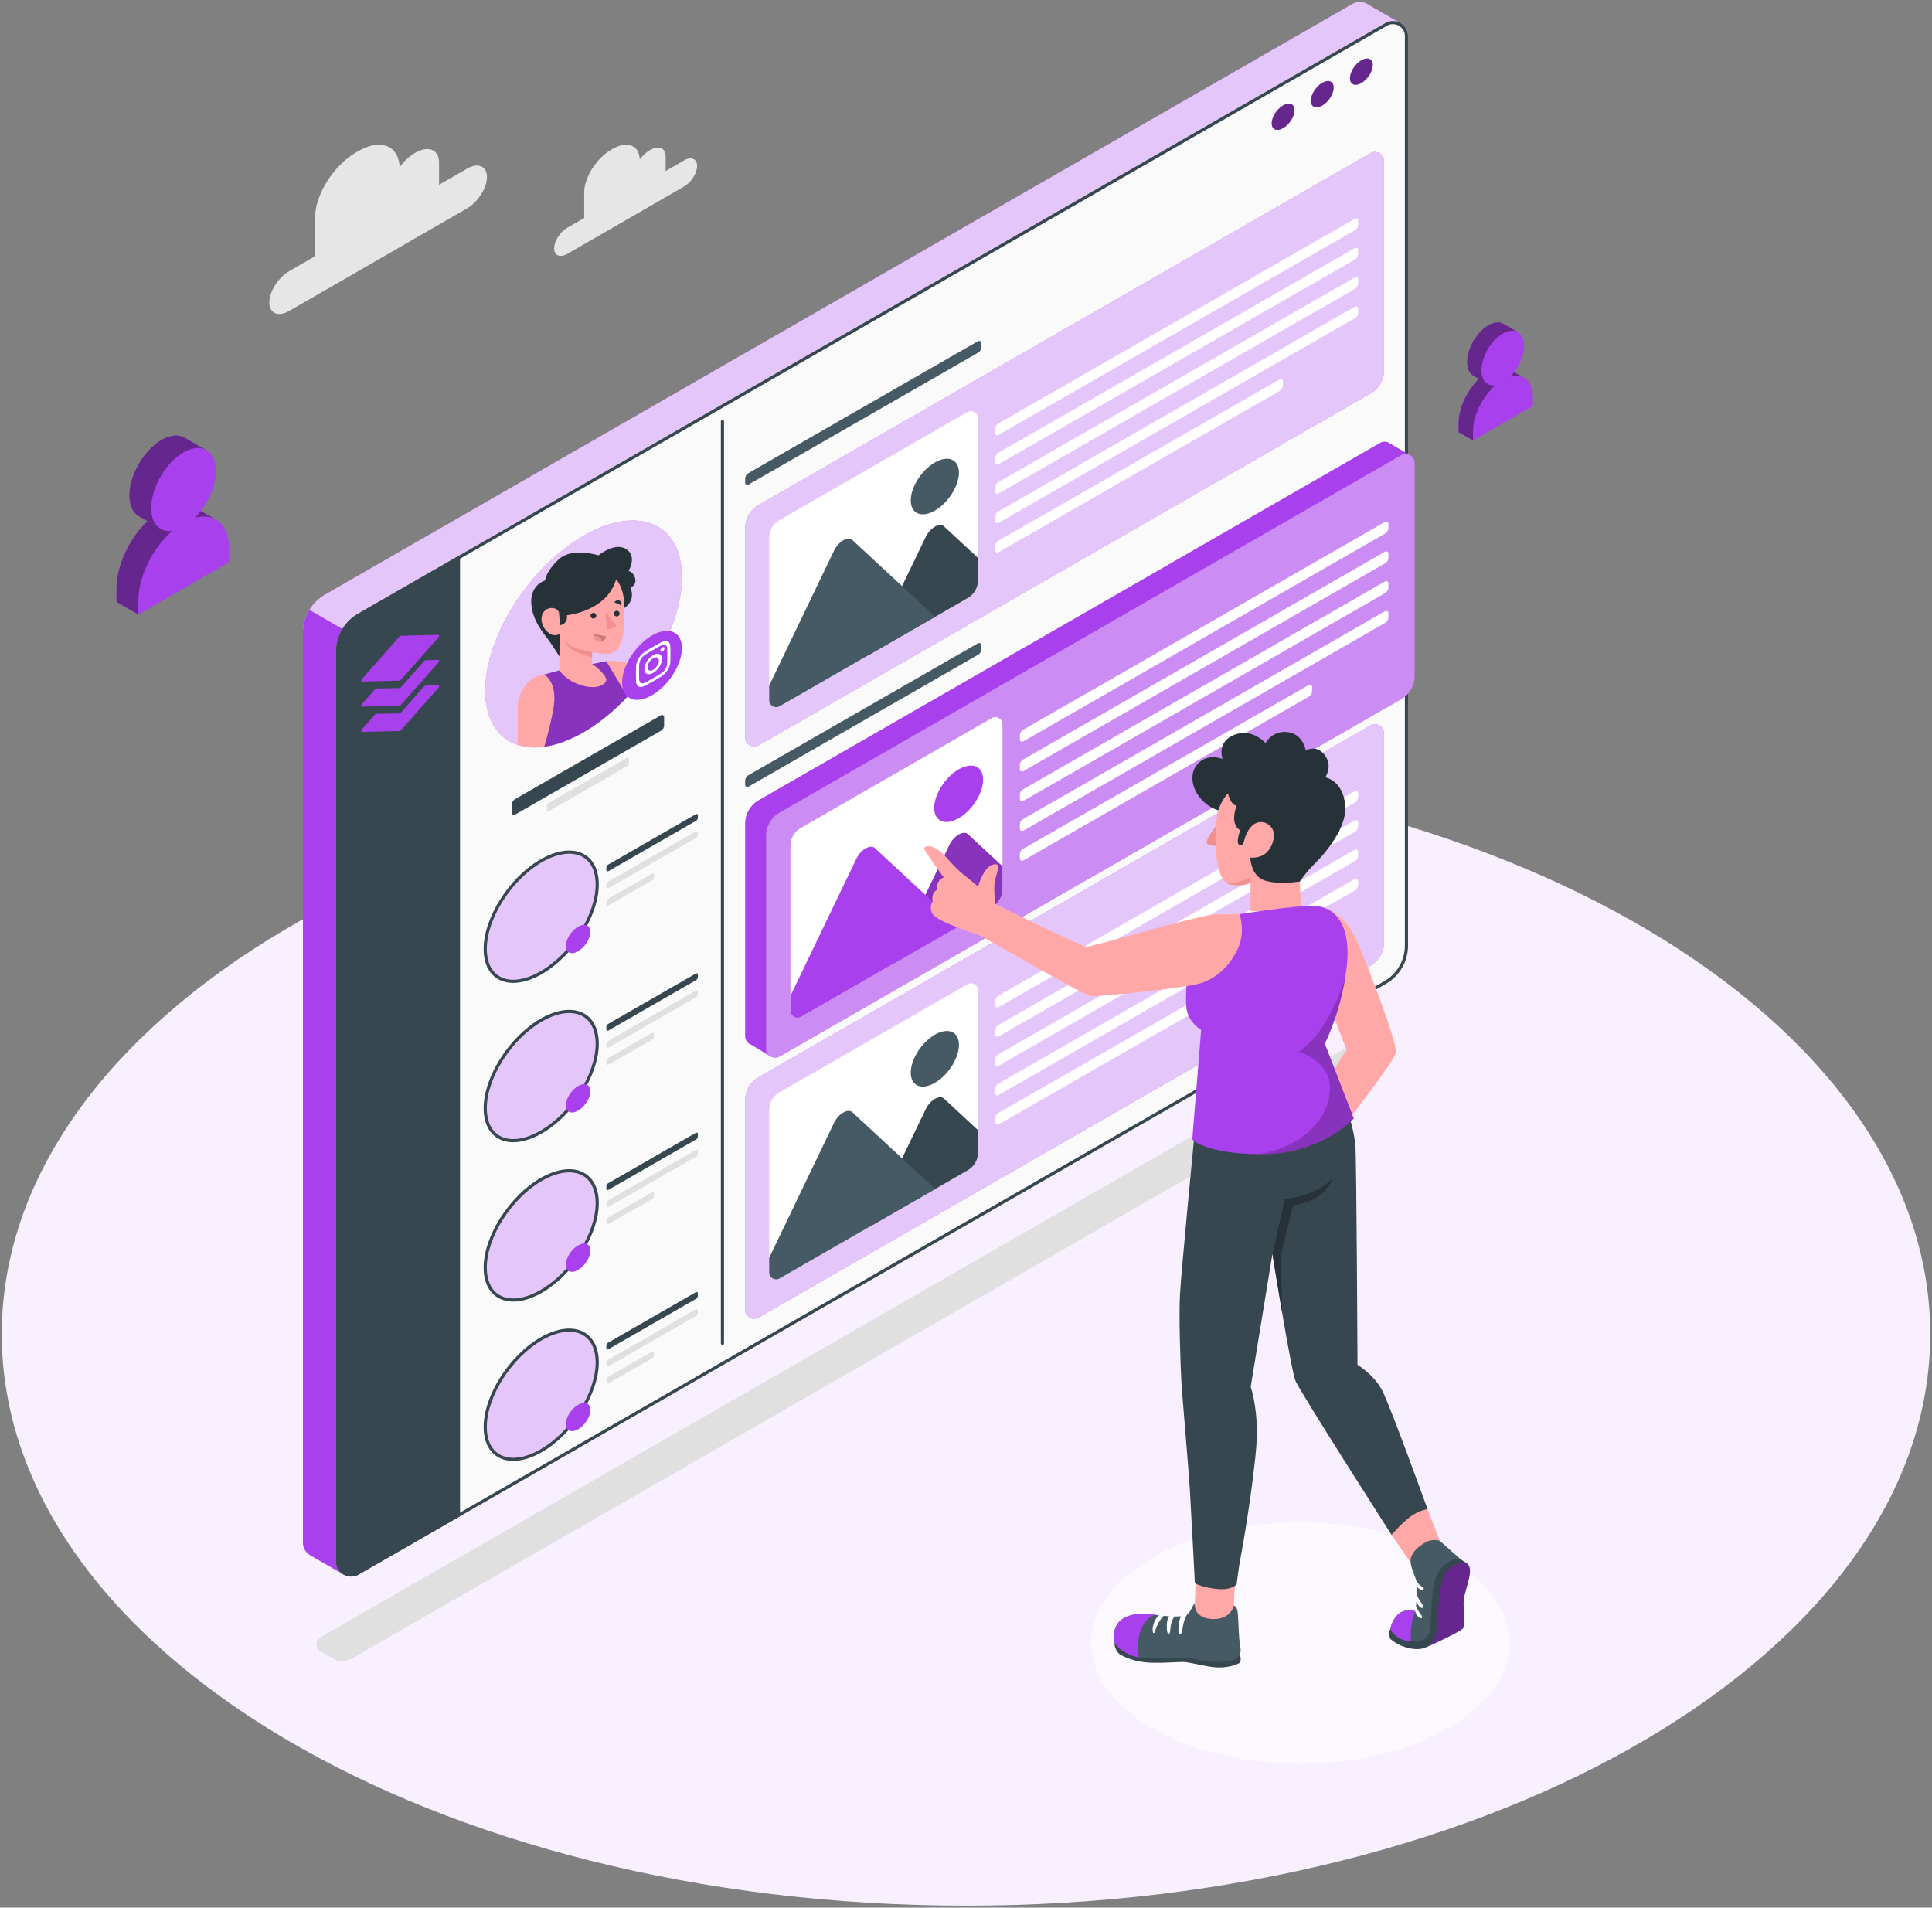 <svg width="477" height="471" viewBox="0 0 477 471" fill="none" xmlns="http://www.w3.org/2000/svg">
<rect x="0" y="0" width="477" height="471" fill="#808080" stroke="none"/>
<g clip-path="url(#clip0_1694_30673)">
<path d="M238.5 470.511C369.977 470.511 476.56 407.335 476.56 329.403C476.56 251.471 369.977 188.294 238.5 188.294C107.023 188.294 0.44 251.471 0.44 329.403C0.44 407.335 107.023 470.511 238.5 470.511Z" fill="#F8F0FF"/>
<path d="M321.028 435.451C349.556 435.451 372.683 422.108 372.683 405.649C372.683 389.191 349.556 375.848 321.028 375.848C292.5 375.848 269.374 389.191 269.374 405.649C269.374 422.108 292.5 435.451 321.028 435.451Z" fill="white" fill-opacity="0.5"/>
<path d="M79.189 407.779L82.122 409.468C83.606 410.323 85.432 410.324 86.916 409.47L343.12 262.157C344.501 261.363 344.503 259.372 343.122 258.576L340.193 256.888C338.709 256.033 336.883 256.032 335.398 256.886L79.19 404.198C77.809 404.992 77.808 406.984 79.189 407.779Z" fill="#E0E0E0"/>
<path d="M168.884 39.607L164.343 42.225V38.625C164.343 36.533 162.63 35.81 160.537 37.018L160.378 37.109C159.458 37.64 158.611 38.46 157.95 39.39C157.833 35.865 154.863 34.675 151.239 36.765L150.959 36.927C147.261 39.059 144.237 43.827 144.237 47.519V53.818L140.045 56.235C138.268 57.26 136.816 59.55 136.816 61.324C136.816 63.099 138.268 63.712 140.045 62.688L145.628 59.468L145.632 59.471L156.567 53.165C156.568 53.163 156.569 53.161 156.57 53.159L168.884 46.058C170.661 45.033 172.114 42.743 172.114 40.969C172.114 39.196 170.661 38.583 168.884 39.607Z" fill="#E6E6E6"/>
<path d="M115.313 41.63L108.401 45.616V40.134C108.401 36.95 105.793 35.849 102.605 37.688L102.363 37.827C100.961 38.635 99.673 39.883 98.667 41.298C98.489 35.933 93.967 34.122 88.451 37.302L88.024 37.549C82.395 40.795 77.791 48.052 77.791 53.675V63.264L71.408 66.944C68.704 68.503 66.492 71.989 66.492 74.691C66.492 77.392 68.705 78.326 71.408 76.766L79.908 71.865C79.91 71.867 79.912 71.868 79.914 71.87L96.559 62.27C96.561 62.267 96.562 62.264 96.564 62.261L115.311 51.451C118.015 49.892 120.227 46.406 120.227 43.705C120.23 41.005 118.017 40.071 115.313 41.63Z" fill="#E6E6E6"/>
<path d="M52.982 128.112L45.302 123.688V123.703C45.273 123.688 45.258 123.674 45.229 123.659L47.131 118.365L47.654 117.35L50.863 111.099L45.724 108.154C45.608 108.082 45.492 108.009 45.376 107.951L45.288 107.908H45.274C43.851 107.24 41.978 107.414 39.901 108.604C38.072 109.663 36.388 111.345 35.038 113.318C33.15 116.073 31.931 119.409 31.945 122.368C31.955 124.813 32.797 126.546 34.157 127.404L34.154 127.407L34.178 127.421C34.188 127.428 34.198 127.432 34.208 127.438L36.385 128.678C31.941 132.956 28.751 139.625 28.765 145.298L28.779 148.62L34.165 151.724L38.375 141.165L38.172 140.309L44.487 136.668L48.683 134.247V130.925C48.683 130.591 48.654 130.272 48.639 129.953C49.133 129.909 49.611 129.866 49.699 129.851C49.904 129.823 52.982 128.112 52.982 128.112Z" fill="#A940ED"/>
<path d="M28.765 145.297L28.779 148.619L34.165 151.723L38.375 141.164L38.172 140.308L44.487 136.667C43.5 133.767 42.556 131.054 42.556 131.054L37.17 127.949C32.322 132.171 28.75 139.293 28.765 145.297Z" fill="#A940ED"/>
<path opacity="0.4" d="M52.982 128.112L45.302 123.688V123.703C45.273 123.688 45.258 123.674 45.229 123.659L47.131 118.365L47.654 117.35L50.863 111.099L45.724 108.154C45.608 108.082 45.492 108.009 45.376 107.951L45.288 107.908H45.274C43.851 107.24 41.978 107.414 39.901 108.604C38.072 109.663 36.388 111.345 35.038 113.318C33.15 116.073 31.931 119.409 31.945 122.368C31.955 124.813 32.797 126.546 34.157 127.404L34.154 127.407L34.178 127.421C34.188 127.428 34.198 127.432 34.208 127.438L36.385 128.678C31.941 132.956 28.751 139.625 28.765 145.298L28.779 148.62L34.165 151.724L38.375 141.165L38.172 140.309L44.487 136.668L48.683 134.247V130.925C48.683 130.591 48.654 130.272 48.639 129.953C49.133 129.909 49.611 129.866 49.699 129.851C49.904 129.823 52.982 128.112 52.982 128.112Z" fill="black"/>
<path d="M45.285 111.708C40.876 114.251 37.315 120.414 37.329 125.476C37.34 129.413 39.514 131.519 42.554 131.063C37.708 135.282 34.136 142.398 34.154 148.409L34.163 151.726L56.599 138.787L56.589 135.47C56.573 129.458 52.97 126.481 48.115 127.857C51.147 124.811 53.303 120.206 53.291 116.27C53.277 111.207 49.691 109.166 45.285 111.708Z" fill="#A940ED"/>
<path d="M376.088 93.182L371.024 90.265V90.275C371.006 90.265 370.995 90.256 370.976 90.245L372.23 86.755L372.575 86.085L374.69 81.964L371.301 80.022C371.225 79.974 371.148 79.927 371.072 79.888L371.015 79.859H371.006C370.067 79.42 368.833 79.534 367.464 80.319C366.258 81.016 365.147 82.126 364.256 83.426C363.012 85.244 362.208 87.443 362.217 89.394C362.223 91.006 362.778 92.15 363.675 92.715L363.673 92.717L363.69 92.726C363.696 92.73 363.703 92.733 363.709 92.737L365.146 93.554C362.216 96.376 360.112 100.773 360.121 104.514L360.13 106.704L363.681 108.752L366.457 101.789L366.323 101.226L370.488 98.825L373.254 97.227V95.037C373.254 94.817 373.236 94.607 373.225 94.396C373.551 94.367 373.867 94.339 373.924 94.329C374.059 94.311 376.088 93.182 376.088 93.182Z" fill="#A940ED"/>
<path d="M360.12 104.515L360.129 106.705L363.68 108.753L366.456 101.791L366.322 101.227L370.487 98.826C369.836 96.913 369.213 95.125 369.213 95.125L365.661 93.078C362.465 95.86 360.11 100.556 360.12 104.515Z" fill="#A940ED"/>
<path opacity="0.4" d="M376.088 93.182L371.024 90.265V90.275C371.006 90.265 370.995 90.256 370.976 90.245L372.23 86.755L372.575 86.085L374.69 81.964L371.301 80.022C371.225 79.974 371.148 79.927 371.072 79.888L371.015 79.859H371.006C370.067 79.42 368.833 79.534 367.464 80.319C366.258 81.016 365.147 82.126 364.256 83.426C363.012 85.244 362.208 87.443 362.217 89.394C362.223 91.006 362.778 92.15 363.675 92.715L363.673 92.717L363.69 92.726C363.696 92.73 363.703 92.733 363.709 92.737L365.146 93.554C362.216 96.376 360.112 100.773 360.121 104.514L360.13 106.704L363.681 108.752L366.457 101.789L366.323 101.226L370.488 98.825L373.254 97.227V95.037C373.254 94.817 373.236 94.607 373.225 94.396C373.551 94.367 373.867 94.339 373.924 94.329C374.059 94.311 376.088 93.182 376.088 93.182Z" fill="black"/>
<path d="M371.013 82.366C368.106 84.042 365.757 88.107 365.766 91.444C365.774 94.04 367.208 95.429 369.212 95.128C366.015 97.91 363.661 102.602 363.672 106.565L363.678 108.753L378.472 100.22L378.466 98.033C378.455 94.069 376.079 92.105 372.878 93.012C374.877 91.004 376.298 87.968 376.291 85.372C376.283 82.036 373.919 80.691 371.013 82.366Z" fill="#A940ED"/>
<path d="M346.231 5.987L338.02 1.251L338.019 1.252C336.893 0.384 335.289 0.157 333.883 0.967L80.258 146.794C76.879 148.737 74.796 152.334 74.796 156.229V380.823C74.796 382.377 75.713 383.609 76.947 384.187L85.02 388.841L86.9 380.291L333.997 238.216C337.376 236.274 339.458 232.677 339.458 228.782V8.92L346.231 5.987Z" fill="#A940ED"/>
<path opacity="0.7" d="M346.231 5.987L338.02 1.251L338.019 1.252C336.893 0.384 335.289 0.157 333.883 0.967L80.258 146.794C76.879 148.737 74.796 152.334 74.796 156.229V380.823C74.796 382.377 75.713 383.609 76.947 384.187L85.02 388.841L86.9 380.291L333.997 238.216C337.376 236.274 339.458 232.677 339.458 228.782V8.92L346.231 5.987Z" fill="white"/>
<path d="M88.169 157.382V379.558L86.899 380.294L85.019 388.847L76.951 384.19C75.719 383.606 74.792 382.375 74.792 380.827V156.227C74.792 154.197 75.364 152.243 76.379 150.58L88.169 157.382Z" fill="#A940ED"/>
<path d="M347.634 8.888V233.487C347.634 237.383 345.55 240.975 342.171 242.917L113.577 374.354L88.55 388.746C86.073 390.18 82.973 388.39 82.973 385.535V160.935C82.973 157.039 85.057 153.447 88.436 151.506L113.577 137.051L342.057 5.677C344.534 4.244 347.634 6.033 347.634 8.888Z" fill="#FAFAFA"/>
<path d="M343.913 5.95C345.328 5.95 346.856 7.074 346.856 8.889V233.488C346.856 237.091 344.912 240.446 341.783 242.244L113.189 373.68L88.16 388.073C87.701 388.338 87.208 388.473 86.694 388.473C85.279 388.473 83.751 387.349 83.751 385.534V160.935C83.751 157.332 85.695 153.977 88.824 152.179L113.965 137.724L342.447 6.35C342.906 6.085 343.399 5.95 343.913 5.95ZM343.913 5.172C343.293 5.172 342.657 5.331 342.057 5.677L113.577 137.051L88.436 151.506C85.056 153.447 82.973 157.039 82.973 160.935V385.534C82.973 387.699 84.754 389.251 86.694 389.251C87.314 389.251 87.95 389.092 88.55 388.746L113.577 374.354L342.171 242.916C345.55 240.975 347.634 237.383 347.634 233.487V8.888C347.634 6.724 345.853 5.172 343.913 5.172Z" fill="#37474F"/>
<path d="M113.577 137.052V374.355L88.55 388.747C86.073 390.181 82.973 388.391 82.973 385.536V160.935C82.973 157.039 85.057 153.447 88.436 151.506L113.577 137.052Z" fill="#37474F"/>
<path d="M98.619 168.058L89.392 168.271C89.13 168.277 89.13 167.9 89.392 167.602L98.619 157.173C98.734 157.042 98.874 156.961 98.989 156.959L108.216 156.746C108.478 156.739 108.478 157.117 108.216 157.414L98.989 167.843C98.874 167.974 98.734 168.054 98.619 168.058Z" fill="#A940ED"/>
<path d="M108.209 163.606L99.003 174.016C98.874 174.167 98.745 174.242 98.616 174.239L89.384 174.463C89.126 174.457 89.126 174.096 89.384 173.793L92.482 170.292C92.644 170.109 92.875 170.002 93.12 169.997L98.616 169.885C98.745 169.862 98.873 169.788 99.003 169.662L104.627 163.289C104.789 163.104 105.022 162.998 105.268 162.992L108.209 162.935C108.493 162.928 108.493 163.289 108.209 163.606Z" fill="#A940ED"/>
<path d="M108.209 169.852L99.003 180.262C98.874 180.413 98.745 180.488 98.616 180.485L89.384 180.709C89.126 180.702 89.126 180.342 89.384 180.039L92.482 176.538C92.644 176.355 92.875 176.248 93.12 176.243L98.616 176.131C98.745 176.108 98.873 176.033 99.003 175.908L104.627 169.535C104.789 169.35 105.022 169.243 105.268 169.238L108.209 169.182C108.493 169.173 108.493 169.534 108.209 169.852Z" fill="#A940ED"/>
<path d="M178.367 332.085C178.152 332.085 177.978 331.911 177.978 331.696V104.069C177.978 103.854 178.152 103.68 178.367 103.68C178.582 103.68 178.756 103.854 178.756 104.069V331.696C178.756 331.911 178.582 332.085 178.367 332.085Z" fill="#37474F"/>
<path d="M172.304 319.3V319.879C172.304 320.211 172.125 320.518 171.837 320.684L150.182 333.135C149.971 333.257 149.706 333.105 149.706 332.861V332.283C149.706 331.95 149.884 331.643 150.173 331.478L171.827 319.026C172.039 318.903 172.304 319.057 172.304 319.3Z" fill="#37474F"/>
<path d="M172.304 323.521V324.1C172.304 324.433 172.125 324.739 171.837 324.905L150.182 337.356C149.971 337.479 149.706 337.326 149.706 337.083V336.504C149.706 336.171 149.884 335.865 150.173 335.699L171.827 323.248C172.039 323.124 172.304 323.278 172.304 323.521Z" fill="#E0E0E0"/>
<path d="M161.481 333.989V334.568C161.481 334.901 161.304 335.207 161.015 335.373L150.183 341.578C149.972 341.7 149.707 341.548 149.707 341.304V340.725C149.707 340.393 149.884 340.086 150.174 339.92L161.006 333.716C161.216 333.592 161.481 333.746 161.481 333.989Z" fill="#E0E0E0"/>
<path d="M141.948 350.601C148.052 342.494 149.278 333.126 144.687 329.676C140.095 326.226 131.425 330.002 125.321 338.109C119.217 346.216 117.991 355.584 122.582 359.034C127.174 362.484 135.844 358.708 141.948 350.601Z" fill="#A940ED"/>
<path opacity="0.7" d="M141.948 350.601C148.052 342.494 149.278 333.126 144.687 329.676C140.095 326.226 131.425 330.002 125.321 338.109C119.217 346.216 117.991 355.584 122.582 359.034C127.174 362.484 135.844 358.708 141.948 350.601Z" fill="white"/>
<path d="M126.708 360.7C125.319 360.7 124.053 360.393 122.971 359.77C120.672 358.444 119.405 355.804 119.405 352.338C119.405 344.596 125.696 334.67 133.429 330.209C137.567 327.822 141.521 327.361 144.276 328.953C146.575 330.279 147.842 332.919 147.842 336.385C147.842 344.127 141.551 354.053 133.819 358.513C131.305 359.962 128.859 360.7 126.708 360.7ZM140.536 328.797C138.527 328.797 136.216 329.501 133.82 330.884C126.301 335.22 120.184 344.845 120.184 352.338C120.184 355.514 121.312 357.915 123.361 359.097C125.87 360.544 129.538 360.086 133.43 357.839C140.949 353.503 147.065 343.879 147.065 336.386C147.065 333.21 145.937 330.809 143.888 329.627C142.925 329.07 141.789 328.797 140.536 328.797Z" fill="#37474F"/>
<path d="M145.759 348.113C145.759 349.785 144.402 351.923 142.728 352.888C141.054 353.854 139.697 353.281 139.697 351.609C139.697 349.937 141.054 347.799 142.728 346.833C144.403 345.867 145.759 346.441 145.759 348.113Z" fill="#A940ED"/>
<path d="M172.303 279.959V280.537C172.303 280.87 172.125 281.177 171.836 281.343L150.182 293.794C149.97 293.916 149.706 293.764 149.706 293.52V292.942C149.706 292.609 149.883 292.302 150.173 292.136L171.827 279.685C172.039 279.563 172.303 279.715 172.303 279.959Z" fill="#37474F"/>
<path d="M172.303 284.18V284.758C172.303 285.091 172.125 285.398 171.836 285.564L150.182 298.015C149.97 298.137 149.706 297.985 149.706 297.741V297.163C149.706 296.83 149.883 296.523 150.173 296.357L171.827 283.906C172.039 283.784 172.303 283.936 172.303 284.18Z" fill="#E0E0E0"/>
<path d="M161.481 294.648V295.226C161.481 295.559 161.304 295.866 161.015 296.032L150.183 302.236C149.972 302.358 149.707 302.206 149.707 301.962V301.384C149.707 301.051 149.884 300.744 150.174 300.578L161.006 294.374C161.216 294.252 161.481 294.404 161.481 294.648Z" fill="#E0E0E0"/>
<path d="M141.947 311.261C148.051 303.154 149.277 293.785 144.686 290.335C140.094 286.886 131.424 290.661 125.32 298.768C119.216 306.875 117.99 316.244 122.582 319.693C127.173 323.143 135.843 319.368 141.947 311.261Z" fill="#A940ED"/>
<path opacity="0.7" d="M141.947 311.261C148.051 303.154 149.277 293.785 144.686 290.335C140.094 286.886 131.424 290.661 125.32 298.768C119.216 306.875 117.99 316.244 122.582 319.693C127.173 323.143 135.843 319.368 141.947 311.261Z" fill="white"/>
<path d="M126.708 321.36C125.318 321.36 124.052 321.052 122.971 320.429C120.671 319.103 119.404 316.464 119.404 312.997C119.404 305.256 125.696 295.33 133.429 290.868C137.567 288.482 141.52 288.02 144.275 289.613C146.575 290.939 147.842 293.578 147.842 297.044C147.842 304.786 141.55 314.712 133.818 319.173C131.305 320.622 128.859 321.36 126.708 321.36ZM140.535 289.455C138.526 289.455 136.215 290.159 133.819 291.542C126.301 295.878 120.184 305.503 120.184 312.996C120.184 316.173 121.312 318.573 123.361 319.755C125.869 321.202 129.538 320.744 133.43 318.498C140.948 314.161 147.065 304.537 147.065 297.044C147.065 293.868 145.937 291.467 143.887 290.286C142.924 289.73 141.789 289.455 140.535 289.455Z" fill="#37474F"/>
<path d="M145.759 308.771C145.759 310.443 144.402 312.582 142.728 313.547C141.054 314.512 139.697 313.94 139.697 312.268C139.697 310.596 141.054 308.457 142.728 307.492C144.403 306.527 145.759 307.099 145.759 308.771Z" fill="#A940ED"/>
<path d="M172.304 240.618V241.197C172.304 241.529 172.125 241.836 171.837 242.002L150.182 254.453C149.971 254.576 149.706 254.423 149.706 254.18V253.601C149.706 253.268 149.884 252.962 150.173 252.796L171.827 240.345C172.039 240.221 172.304 240.375 172.304 240.618Z" fill="#37474F"/>
<path d="M172.304 244.839V245.418C172.304 245.751 172.125 246.057 171.837 246.223L150.182 258.674C149.971 258.797 149.706 258.644 149.706 258.401V257.822C149.706 257.489 149.884 257.183 150.173 257.017L171.827 244.566C172.039 244.442 172.304 244.595 172.304 244.839Z" fill="#E0E0E0"/>
<path d="M161.481 255.307V255.886C161.481 256.219 161.304 256.526 161.015 256.691L150.183 262.896C149.972 263.018 149.707 262.866 149.707 262.622V262.044C149.707 261.711 149.884 261.404 150.174 261.238L161.006 255.034C161.216 254.91 161.481 255.064 161.481 255.307Z" fill="#E0E0E0"/>
<path d="M141.946 271.92C148.05 263.813 149.276 254.444 144.684 250.994C140.093 247.545 131.423 251.32 125.319 259.427C119.215 267.534 117.989 276.903 122.58 280.352C127.172 283.802 135.842 280.027 141.946 271.92Z" fill="#A940ED"/>
<path opacity="0.7" d="M141.946 271.92C148.05 263.813 149.276 254.444 144.684 250.994C140.093 247.545 131.423 251.32 125.319 259.427C119.215 267.534 117.989 276.903 122.58 280.352C127.172 283.802 135.842 280.027 141.946 271.92Z" fill="white"/>
<path d="M126.708 282.019C125.319 282.019 124.053 281.711 122.971 281.088C120.672 279.762 119.405 277.123 119.405 273.656C119.405 265.914 125.696 255.989 133.429 251.527C137.567 249.14 141.521 248.679 144.276 250.271C146.575 251.597 147.842 254.237 147.842 257.703C147.842 265.445 141.551 275.371 133.819 279.831C131.305 281.281 128.859 282.019 126.708 282.019ZM140.536 250.115C138.527 250.115 136.216 250.819 133.82 252.202C126.301 256.538 120.184 266.163 120.184 273.656C120.184 276.832 121.312 279.233 123.361 280.415C125.87 281.862 129.538 281.404 133.43 279.157C140.949 274.821 147.065 265.197 147.065 257.704C147.065 254.528 145.937 252.127 143.888 250.945C142.925 250.389 141.789 250.115 140.536 250.115Z" fill="#37474F"/>
<path d="M145.76 269.431C145.76 271.103 144.402 273.241 142.728 274.207C141.055 275.172 139.697 274.599 139.697 272.927C139.697 271.255 141.055 269.117 142.728 268.152C144.403 267.185 145.76 267.759 145.76 269.431Z" fill="#A940ED"/>
<path d="M172.304 201.277V201.855C172.304 202.188 172.125 202.495 171.837 202.661L150.182 215.112C149.971 215.234 149.706 215.082 149.706 214.838V214.26C149.706 213.927 149.884 213.62 150.173 213.454L171.827 201.003C172.039 200.881 172.304 201.033 172.304 201.277Z" fill="#37474F"/>
<path d="M172.304 205.498V206.076C172.304 206.409 172.125 206.716 171.837 206.882L150.182 219.333C149.971 219.455 149.706 219.303 149.706 219.059V218.481C149.706 218.148 149.884 217.841 150.173 217.675L171.827 205.224C172.039 205.101 172.304 205.254 172.304 205.498Z" fill="#E0E0E0"/>
<path d="M161.481 215.966V216.544C161.481 216.877 161.304 217.184 161.015 217.35L150.183 223.554C149.972 223.677 149.707 223.524 149.707 223.281V222.702C149.707 222.369 149.884 222.062 150.174 221.897L161.006 215.692C161.216 215.57 161.481 215.722 161.481 215.966Z" fill="#E0E0E0"/>
<path d="M141.945 232.579C148.049 224.472 149.275 215.104 144.684 211.654C140.092 208.204 131.422 211.98 125.318 220.087C119.214 228.194 117.988 237.562 122.58 241.012C127.171 244.462 135.841 240.686 141.945 232.579Z" fill="#A940ED"/>
<path opacity="0.7" d="M141.945 232.579C148.049 224.472 149.275 215.104 144.684 211.654C140.092 208.204 131.422 211.98 125.318 220.087C119.214 228.194 117.988 237.562 122.58 241.012C127.171 244.462 135.841 240.686 141.945 232.579Z" fill="white"/>
<path d="M126.708 242.677C125.319 242.677 124.053 242.369 122.971 241.746C120.672 240.42 119.405 237.781 119.405 234.314C119.405 226.573 125.696 216.647 133.429 212.185C137.567 209.799 141.521 209.338 144.276 210.93C146.575 212.256 147.842 214.895 147.842 218.362C147.842 226.103 141.551 236.029 133.819 240.49C131.305 241.94 128.859 242.677 126.708 242.677ZM140.536 210.773C138.527 210.773 136.216 211.477 133.82 212.86C126.301 217.196 120.184 226.822 120.184 234.314C120.184 237.491 121.312 239.892 123.361 241.073C125.87 242.52 129.538 242.062 133.43 239.816C140.949 235.48 147.065 225.855 147.065 218.363C147.065 215.186 145.937 212.785 143.888 211.604C142.925 211.048 141.789 210.773 140.536 210.773Z" fill="#37474F"/>
<path d="M145.759 230.089C145.759 231.761 144.402 233.9 142.728 234.865C141.054 235.83 139.697 235.258 139.697 233.586C139.697 231.914 141.054 229.775 142.728 228.81C144.403 227.844 145.759 228.417 145.759 230.089Z" fill="#A940ED"/>
<path d="M158.68 167.495C169.398 153.26 171.551 136.81 163.489 130.753C155.427 124.695 140.203 131.325 129.486 145.56C118.768 159.795 116.615 176.245 124.677 182.303C132.739 188.36 147.963 181.73 158.68 167.495Z" fill="#A940ED"/>
<path opacity="0.7" d="M158.68 167.495C169.398 153.26 171.551 136.81 163.489 130.753C155.427 124.695 140.203 131.325 129.486 145.56C118.768 159.795 116.615 176.245 124.677 182.303C132.739 188.36 147.963 181.73 158.68 167.495Z" fill="white"/>
<path d="M156.706 169.973C154.768 166.631 149.694 163.248 149.694 163.248L146.2 163.945L138.115 165.507L134.323 166.538C129.904 170.032 133.336 182.508 133.897 184.427C136.995 184.073 140.442 182.889 144.079 180.791C148.703 178.123 153.027 174.338 156.706 169.973Z" fill="#A940ED"/>
<path opacity="0.2" d="M156.706 169.973C154.768 166.631 149.694 163.248 149.694 163.248L146.2 163.945L138.115 165.507L134.323 166.538C129.904 170.032 133.336 182.508 133.897 184.427C136.995 184.073 140.442 182.889 144.079 180.791C148.703 178.123 153.027 174.338 156.706 169.973Z" fill="black"/>
<path d="M149.693 167.868C149.661 168.831 147.666 170.392 143.672 169.23C139.68 168.067 138.115 165.508 138.115 165.508V162.086L138.183 156.502L146.2 158.363V163.946C147.565 164.777 149.728 166.903 149.693 167.868Z" fill="#FFA8A7"/>
<path d="M146.2 159.624V162.306C145.243 162.032 142.457 161.194 141.167 160.356C139.596 159.335 139.247 157.588 139.247 157.588L146.2 159.624Z" fill="#F28F8F"/>
<path d="M154.152 150.119C154.152 150.119 154.452 154.906 153.62 157.664C152.788 160.423 151.615 161.702 148.846 161.428C146.076 161.153 143.58 160.431 142.308 160.057C141.036 159.682 140.087 158.935 139.439 157.888C138.79 156.841 138.183 156.5 138.183 156.5L136.395 157.738C136.395 157.738 134.398 156.417 133.551 154.846C132.702 153.276 133.276 147.618 133.276 147.618L145.852 143.181C145.852 143.181 152.29 141.86 152.414 141.885C152.539 141.91 153.612 142.508 153.962 143.356C154.311 144.204 155.184 145.699 155.035 146.024C154.884 146.347 154.152 150.119 154.152 150.119Z" fill="#FFA8A7"/>
<path d="M147.215 152.022C147.215 152.411 146.899 152.728 146.509 152.728C146.119 152.728 145.802 152.411 145.802 152.022C145.802 151.632 146.119 151.316 146.509 151.316C146.899 151.316 147.215 151.632 147.215 152.022Z" fill="#263238"/>
<path d="M152.987 151.496C152.987 151.886 152.671 152.202 152.28 152.202C151.89 152.202 151.574 151.886 151.574 151.496C151.574 151.106 151.89 150.79 152.28 150.79C152.671 150.789 152.987 151.105 152.987 151.496Z" fill="#263238"/>
<path d="M151.69 148.723L153.37 149.454C153.37 149.454 153.718 148.619 152.986 148.316C152.106 147.951 151.69 148.723 151.69 148.723Z" fill="#263238"/>
<path d="M149.444 151.108L149.993 155.57L152.279 154.548L149.444 151.108Z" fill="#F28F8F"/>
<path d="M149.606 157.103C149.539 157.851 149.145 158.194 148.77 158.349C148.705 158.375 148.64 158.397 148.574 158.412C148.152 158.517 147.699 158.418 147.336 158.17C146.865 157.851 146.703 157.408 146.657 157.058C146.611 156.74 146.661 156.501 146.661 156.501L149.606 157.103Z" fill="#C87A7B"/>
<path d="M157.38 165.092C154.086 162.568 149.695 163.247 149.695 163.247L154.923 171.983C156.472 170.315 157.927 168.543 159.265 166.697C158.667 166.141 158.039 165.596 157.38 165.092Z" fill="#FFA8A7"/>
<path d="M148.574 158.412C148.152 158.517 147.699 158.418 147.336 158.17C146.865 157.851 146.703 157.408 146.657 157.058C147.016 156.99 147.69 156.942 148.122 157.388C148.411 157.69 148.53 158.081 148.574 158.412Z" fill="#F28F8F"/>
<path d="M138.04 151.473L138.241 154.374C138.241 154.374 140.262 154.15 139.963 151.907C139.963 151.907 149.827 151.017 152.123 143.008C152.123 143.008 154.219 145.168 154.152 150.12C154.152 150.12 157.047 148.426 155.65 145.102C155.65 145.102 157.247 144.471 156.814 142.809C156.381 141.147 155.184 140.981 155.184 140.981C155.184 140.981 157.413 137.358 154.585 135.564C151.757 133.77 147.764 137.126 147.764 137.126C147.764 137.126 141.31 135.032 138.016 138.057C134.722 141.082 134.589 143.309 134.589 143.309C134.589 143.309 130.896 144.372 131.163 148.925C131.428 153.478 134.49 156.636 135.687 158.364C136.885 160.092 138.116 162.086 138.116 162.086L138.183 156.503C138.183 156.503 136.768 157.533 135.072 155.921C133.375 154.309 133.259 151.767 134.672 150.653C135.705 149.841 136.911 150.053 137.565 150.563C137.847 150.781 138.015 151.117 138.04 151.473Z" fill="#263238"/>
<path d="M163.968 177.053V179.072C163.968 179.625 163.673 180.135 163.192 180.411L127.177 201.119C126.825 201.322 126.385 201.068 126.385 200.663V198.644C126.385 198.091 126.681 197.581 127.16 197.305L163.176 176.597C163.528 176.393 163.968 176.647 163.968 177.053Z" fill="#37474F"/>
<path d="M155.295 187.312V188.398C155.295 188.696 155.135 188.971 154.877 189.119L135.486 200.268C135.296 200.378 135.06 200.241 135.06 200.022V198.936C135.06 198.638 135.219 198.364 135.478 198.215L154.869 187.066C155.058 186.957 155.295 187.094 155.295 187.312Z" fill="#E0E0E0"/>
<path d="M168.362 160.012C168.362 164.086 165.056 169.295 160.978 171.647C156.899 173.999 153.593 172.603 153.593 168.53C153.593 164.456 156.899 159.247 160.978 156.895C165.056 154.543 168.362 155.938 168.362 160.012Z" fill="#A940ED"/>
<path d="M161.272 160.449C162.41 159.792 162.545 159.719 162.994 159.48C163.409 159.26 163.635 159.198 163.785 159.17C163.984 159.133 164.125 159.143 164.275 159.207C164.424 159.27 164.516 159.358 164.593 159.512C164.651 159.629 164.721 159.814 164.739 160.218C164.76 160.655 164.764 160.788 164.764 161.924C164.764 163.06 164.76 163.198 164.739 163.658C164.721 164.084 164.651 164.349 164.593 164.533C164.516 164.777 164.424 164.971 164.275 165.206C164.125 165.441 163.984 165.615 163.785 165.807C163.634 165.952 163.409 166.151 162.994 166.41C162.545 166.69 162.41 166.772 161.272 167.428C160.135 168.084 160 168.158 159.551 168.396C159.136 168.617 158.91 168.677 158.76 168.706C158.561 168.744 158.42 168.733 158.27 168.67C158.121 168.607 158.029 168.519 157.952 168.364C157.894 168.248 157.824 168.063 157.805 167.658C157.785 167.221 157.78 167.089 157.78 165.953C157.78 164.817 157.785 164.679 157.805 164.219C157.824 163.793 157.894 163.527 157.952 163.344C158.03 163.1 158.122 162.905 158.27 162.671C158.42 162.436 158.561 162.262 158.76 162.07C158.911 161.925 159.136 161.726 159.551 161.467C160 161.188 160.135 161.105 161.272 160.449ZM161.272 159.683C160.115 160.35 159.97 160.438 159.516 160.721C159.062 161.003 158.753 161.254 158.481 161.515C158.201 161.786 157.963 162.068 157.727 162.441C157.49 162.814 157.344 163.136 157.235 163.479C157.13 163.81 157.057 164.161 157.036 164.626C157.016 165.093 157.01 165.24 157.01 166.396C157.01 167.552 157.016 167.694 157.036 168.136C157.057 168.578 157.129 168.845 157.235 169.055C157.344 169.271 157.489 169.425 157.727 169.525C157.963 169.625 158.201 169.634 158.481 169.581C158.752 169.531 159.062 169.424 159.516 169.182C159.97 168.941 160.115 168.862 161.272 168.194C162.429 167.527 162.575 167.439 163.029 167.156C163.483 166.874 163.792 166.623 164.064 166.362C164.344 166.091 164.582 165.809 164.818 165.436C165.055 165.063 165.201 164.741 165.31 164.398C165.415 164.066 165.488 163.716 165.508 163.251C165.529 162.785 165.534 162.637 165.534 161.481C165.534 160.325 165.529 160.183 165.508 159.741C165.488 159.3 165.416 159.031 165.31 158.822C165.201 158.605 165.056 158.452 164.818 158.351C164.582 158.252 164.344 158.243 164.064 158.295C163.793 158.346 163.483 158.453 163.029 158.695C162.575 158.936 162.429 159.015 161.272 159.683Z" fill="white"/>
<path d="M161.272 161.753C160.065 162.449 159.085 163.993 159.085 165.201C159.085 166.407 160.065 166.821 161.272 166.124C162.48 165.428 163.46 163.884 163.46 162.676C163.461 161.47 162.481 161.056 161.272 161.753ZM161.272 165.357C160.488 165.809 159.852 165.541 159.852 164.758C159.852 163.975 160.488 162.973 161.272 162.52C162.057 162.068 162.693 162.336 162.693 163.119C162.693 163.902 162.057 164.905 161.272 165.357Z" fill="white"/>
<path d="M164.059 160.06C164.059 160.342 163.829 160.703 163.547 160.865C163.265 161.028 163.035 160.932 163.035 160.65C163.035 160.368 163.265 160.007 163.547 159.844C163.829 159.681 164.059 159.778 164.059 160.06Z" fill="white"/>
<path d="M134.323 166.538C128.533 167.336 127.785 173.917 127.785 173.917V183.916C129.723 184.552 131.949 184.71 134.381 184.367C135.307 181.118 136.295 177.277 136.719 174.366C137.616 168.183 134.323 166.538 134.323 166.538Z" fill="#FFA8A7"/>
<path d="M341.705 39.722V91.488C341.705 93.81 340.463 95.951 338.45 97.108L187.302 184.016C185.825 184.87 183.978 183.804 183.978 182.102V130.336C183.978 128.014 185.219 125.875 187.233 124.717L338.382 37.809C339.858 36.955 341.705 38.02 341.705 39.722Z" fill="#A940ED"/>
<path opacity="0.7" d="M341.705 39.722V91.488C341.705 93.81 340.463 95.951 338.45 97.108L187.302 184.016C185.825 184.87 183.978 183.804 183.978 182.102V130.336C183.978 128.014 185.219 125.875 187.233 124.717L338.382 37.809C339.858 36.955 341.705 38.02 341.705 39.722Z" fill="white"/>
<path d="M241.462 103.197V143.303C241.462 145.101 240.5 146.76 238.94 147.656L192.48 174.369C191.336 175.031 189.905 174.205 189.905 172.886V132.781C189.905 130.982 190.867 129.323 192.428 128.427L238.888 101.715C240.031 101.053 241.462 101.879 241.462 103.197Z" fill="white"/>
<path d="M241.467 137.755V143.301C241.467 145.103 240.502 146.766 238.939 147.654L230.897 152.287L214.561 161.678L222.716 144.71L228.573 132.54C229.64 130.32 231.99 128.962 233.057 129.952L241.467 137.755Z" fill="#37474F"/>
<path d="M230.897 152.287L214.56 161.678L192.481 174.369C191.337 175.029 189.902 174.204 189.902 172.884V169.28L205.947 135.903C207.014 133.695 209.365 132.337 210.431 133.327L222.716 144.71L230.897 152.287Z" fill="#455A64"/>
<path d="M236.762 116.699C236.762 119.982 234.099 124.181 230.812 126.076C227.526 127.971 224.862 126.846 224.862 123.563C224.862 120.28 227.526 116.082 230.812 114.187C234.099 112.292 236.762 113.416 236.762 116.699Z" fill="#455A64"/>
<path d="M335.319 68.951V69.942C335.319 70.512 335.014 71.037 334.519 71.322L246.513 121.874C246.15 122.085 245.696 121.822 245.696 121.405V120.414C245.696 119.843 246.001 119.317 246.496 119.033L334.503 68.481C334.865 68.27 335.319 68.533 335.319 68.951Z" fill="white"/>
<path d="M335.319 76.189V77.181C335.319 77.751 335.014 78.277 334.519 78.561L246.513 129.113C246.15 129.323 245.696 129.061 245.696 128.642V127.651C245.696 127.081 246.001 126.556 246.496 126.271L334.503 75.719C334.865 75.51 335.319 75.772 335.319 76.189Z" fill="white"/>
<path d="M335.319 54.474V55.465C335.319 56.035 335.014 56.562 334.519 56.846L246.513 107.398C246.15 107.607 245.696 107.346 245.696 106.927V105.936C245.696 105.366 246.001 104.84 246.496 104.555L334.503 54.003C334.865 53.794 335.319 54.056 335.319 54.474Z" fill="white"/>
<path d="M335.319 61.713V62.704C335.319 63.274 335.014 63.8 334.519 64.085L246.513 114.636C246.15 114.847 245.696 114.585 245.696 114.167V113.176C245.696 112.606 246.001 112.08 246.496 111.795L334.503 61.243C334.865 61.033 335.319 61.294 335.319 61.713Z" fill="white"/>
<path d="M316.761 94.141V95.132C316.761 95.702 316.455 96.228 315.96 96.513L246.513 136.352C246.15 136.562 245.696 136.3 245.696 135.882V134.891C245.696 134.321 246.001 133.795 246.496 133.511L315.944 93.671C316.306 93.461 316.761 93.723 316.761 94.141Z" fill="white"/>
<path d="M242.283 159.287V160.278C242.283 160.849 241.978 161.374 241.483 161.659L184.793 194.233C184.43 194.442 183.977 194.181 183.977 193.762V192.771C183.977 192.201 184.282 191.674 184.777 191.39L241.467 158.817C241.83 158.607 242.283 158.87 242.283 159.287Z" fill="#455A64"/>
<path d="M242.283 84.707V85.698C242.283 86.269 241.978 86.794 241.483 87.079L184.793 119.653C184.43 119.862 183.977 119.601 183.977 119.182V118.191C183.977 117.621 184.282 117.094 184.777 116.81L241.467 84.237C241.83 84.028 242.283 84.289 242.283 84.707Z" fill="#455A64"/>
<path d="M341.705 181.005V232.771C341.705 235.093 340.463 237.234 338.45 238.39L187.302 325.298C185.825 326.152 183.978 325.087 183.978 323.385V271.619C183.978 269.297 185.219 267.156 187.233 265.999L338.382 179.091C339.858 178.236 341.705 179.303 341.705 181.005Z" fill="#A940ED"/>
<path opacity="0.7" d="M341.705 181.005V232.771C341.705 235.093 340.463 237.234 338.45 238.39L187.302 325.298C185.825 326.152 183.978 325.087 183.978 323.385V271.619C183.978 269.297 185.219 267.156 187.233 265.999L338.382 179.091C339.858 178.236 341.705 179.303 341.705 181.005Z" fill="white"/>
<path d="M241.462 244.48V284.585C241.462 286.384 240.5 288.042 238.94 288.939L192.48 315.651C191.336 316.314 189.905 315.487 189.905 314.169V274.063C189.905 272.265 190.867 270.606 192.428 269.709L238.888 242.997C240.031 242.335 241.462 243.161 241.462 244.48Z" fill="white"/>
<path d="M241.467 279.038V284.584C241.467 286.386 240.502 288.048 238.939 288.937L230.897 293.569L214.561 302.959L222.716 285.992L228.573 273.822C229.64 271.601 231.99 270.243 233.057 271.233L241.467 279.038Z" fill="#37474F"/>
<path d="M230.897 293.569L214.56 302.96L192.481 315.65C191.337 316.31 189.902 315.485 189.902 314.166V310.561L205.947 277.185C207.014 274.977 209.365 273.619 210.431 274.609L222.716 285.992L230.897 293.569Z" fill="#455A64"/>
<path d="M236.762 257.981C236.762 261.264 234.099 265.462 230.812 267.357C227.526 269.252 224.862 268.128 224.862 264.844C224.862 261.561 227.526 257.363 230.812 255.468C234.099 253.573 236.762 254.698 236.762 257.981Z" fill="#455A64"/>
<path d="M335.319 210.233V211.224C335.319 211.794 335.014 212.321 334.519 212.605L246.513 263.157C246.15 263.366 245.696 263.105 245.696 262.686V261.695C245.696 261.125 246.001 260.599 246.496 260.314L334.503 209.763C334.865 209.553 335.319 209.815 335.319 210.233Z" fill="white"/>
<path d="M335.319 217.472V218.463C335.319 219.033 335.014 219.559 334.519 219.844L246.513 270.396C246.15 270.606 245.696 270.344 245.696 269.926V268.935C245.696 268.365 246.001 267.839 246.496 267.554L334.503 217.002C334.865 216.792 335.319 217.054 335.319 217.472Z" fill="white"/>
<path d="M335.319 195.757V196.748C335.319 197.318 335.014 197.843 334.519 198.128L246.513 248.68C246.15 248.891 245.696 248.628 245.696 248.211V247.22C245.696 246.649 246.001 246.124 246.496 245.839L334.503 195.287C334.865 195.077 335.319 195.338 335.319 195.757Z" fill="white"/>
<path d="M335.319 202.994V203.986C335.319 204.556 335.014 205.081 334.519 205.366L246.513 255.918C246.15 256.129 245.696 255.866 245.696 255.449V254.457C245.696 253.887 246.001 253.361 246.496 253.077L334.503 202.525C334.865 202.314 335.319 202.577 335.319 202.994Z" fill="white"/>
<path d="M316.761 235.424V236.415C316.761 236.985 316.455 237.511 315.96 237.795L246.513 277.635C246.15 277.845 245.696 277.583 245.696 277.165V276.174C245.696 275.604 246.001 275.077 246.496 274.793L315.944 234.954C316.306 234.744 316.761 235.005 316.761 235.424Z" fill="white"/>
<path d="M319.616 27.199C319.616 28.753 318.354 30.741 316.798 31.638C315.243 32.535 313.981 32.003 313.981 30.449C313.981 28.895 315.243 26.907 316.798 26.01C318.355 25.112 319.616 25.644 319.616 27.199Z" fill="#A940ED"/>
<path d="M329.275 21.628C329.275 23.182 328.013 25.17 326.457 26.067C324.902 26.964 323.64 26.432 323.64 24.878C323.64 23.324 324.901 21.335 326.457 20.439C328.014 19.541 329.275 20.074 329.275 21.628Z" fill="#A940ED"/>
<path d="M338.934 16.057C338.934 17.611 337.673 19.599 336.116 20.496C334.561 21.394 333.299 20.861 333.299 19.307C333.299 17.753 334.561 15.765 336.116 14.868C337.673 13.97 338.934 14.503 338.934 16.057Z" fill="#A940ED"/>
<path opacity="0.4" d="M319.616 27.199C319.616 28.753 318.354 30.741 316.798 31.638C315.243 32.535 313.981 32.003 313.981 30.449C313.981 28.895 315.243 26.907 316.798 26.01C318.355 25.112 319.616 25.644 319.616 27.199Z" fill="black"/>
<path opacity="0.4" d="M329.275 21.628C329.275 23.182 328.013 25.17 326.457 26.067C324.902 26.964 323.64 26.432 323.64 24.878C323.64 23.324 324.901 21.335 326.457 20.439C328.014 19.541 329.275 20.074 329.275 21.628Z" fill="black"/>
<path opacity="0.4" d="M338.934 16.057C338.934 17.611 337.673 19.599 336.116 20.496C334.561 21.394 333.299 20.861 333.299 19.307C333.299 17.753 334.561 15.765 336.116 14.868C337.673 13.97 338.934 14.503 338.934 16.057Z" fill="black"/>
<path d="M348.244 112.471L343.188 109.488L343.187 109.493C342.509 108.998 341.573 108.866 340.742 109.347L187.283 197.584C185.239 198.759 183.978 200.932 183.978 203.29V255.847C183.978 256.877 184.648 257.666 185.503 257.961L185.501 257.963L190.299 260.87L190.128 256.195L340.811 169.554C342.855 168.38 344.116 166.206 344.116 163.849V114.588L348.244 112.471Z" fill="#A940ED"/>
<path d="M345.902 112.407L192.443 200.643C190.398 201.818 189.137 203.992 189.137 206.349V258.907C189.137 259.786 189.625 260.494 190.3 260.867C190.95 261.227 191.776 261.275 192.512 260.849L345.972 172.612C348.016 171.438 349.277 169.264 349.277 166.907V114.349C349.277 112.622 347.402 111.539 345.902 112.407Z" fill="#A940ED"/>
<path opacity="0.4" d="M349.277 114.349V166.907C349.277 169.264 348.016 171.437 345.972 172.612L192.512 260.849C191.014 261.717 189.137 260.635 189.137 258.907V206.349C189.137 203.992 190.398 201.819 192.443 200.643L345.902 112.407C347.402 111.539 349.277 112.622 349.277 114.349Z" fill="white"/>
<path d="M247.501 178.795V219.513C247.501 221.34 246.525 223.023 244.94 223.933L197.77 251.054C196.609 251.726 195.156 250.887 195.156 249.549V208.831C195.156 207.004 196.133 205.321 197.717 204.41L244.887 177.29C246.048 176.618 247.501 177.457 247.501 178.795Z" fill="white"/>
<path d="M247.505 213.882V219.513C247.505 221.343 246.524 223.03 244.939 223.932L236.774 228.636L220.187 238.171L228.468 220.944L234.414 208.587C235.498 206.332 237.884 204.954 238.968 205.958L247.505 213.882Z" fill="#A940ED"/>
<path opacity="0.2" d="M247.505 213.882V219.513C247.505 221.343 246.524 223.03 244.939 223.932L236.774 228.636L220.187 238.171L228.468 220.944L234.414 208.587C235.498 206.332 237.884 204.954 238.968 205.958L247.505 213.882Z" fill="black"/>
<path d="M236.774 228.636L220.187 238.171L197.77 251.055C196.609 251.725 195.152 250.887 195.152 249.548V245.888L211.442 212.002C212.525 209.759 214.911 208.381 215.995 209.386L228.467 220.944L236.774 228.636Z" fill="#A940ED"/>
<path d="M242.729 192.504C242.729 195.836 240.024 200.099 236.688 202.023C233.352 203.947 230.646 202.806 230.646 199.472C230.646 196.138 233.352 191.877 236.688 189.953C240.024 188.029 242.729 189.17 242.729 192.504Z" fill="#A940ED"/>
<path d="M342.793 144.025V145.032C342.793 145.611 342.484 146.145 341.98 146.433L252.628 197.758C252.26 197.972 251.799 197.705 251.799 197.281V196.275C251.799 195.695 252.108 195.161 252.612 194.873L341.964 143.548C342.332 143.335 342.793 143.6 342.793 144.025Z" fill="white"/>
<path d="M342.793 151.374V152.38C342.793 152.96 342.484 153.494 341.98 153.782L252.628 205.107C252.26 205.32 251.799 205.054 251.799 204.63V203.623C251.799 203.044 252.108 202.51 252.612 202.222L341.964 150.897C342.332 150.683 342.793 150.95 342.793 151.374Z" fill="white"/>
<path d="M342.793 129.326V130.333C342.793 130.913 342.484 131.446 341.98 131.735L252.628 183.06C252.26 183.273 251.799 183.007 251.799 182.583V181.576C251.799 180.997 252.108 180.463 252.612 180.175L341.964 128.85C342.332 128.636 342.793 128.901 342.793 129.326Z" fill="white"/>
<path d="M342.793 136.675V137.682C342.793 138.261 342.484 138.795 341.98 139.083L252.628 190.408C252.26 190.622 251.799 190.356 251.799 189.932V188.925C251.799 188.345 252.108 187.812 252.612 187.523L341.964 136.198C342.332 135.985 342.793 136.251 342.793 136.675Z" fill="white"/>
<path d="M323.95 169.6V170.607C323.95 171.186 323.641 171.72 323.137 172.008L252.627 212.457C252.259 212.67 251.798 212.404 251.798 211.98V210.973C251.798 210.394 252.107 209.86 252.611 209.572L323.121 169.124C323.489 168.91 323.95 169.176 323.95 169.6Z" fill="white"/>
<path d="M361.868 385.812C361.868 385.812 363.019 386.247 362.932 388.08C362.845 389.946 361.707 392.889 361.416 394.787C361.127 396.685 361.899 400.931 361.288 401.928C360.675 402.925 352.128 406.691 352.128 406.691L352.946 393.017C352.946 393.017 355.297 387.355 357.293 386.39C359.291 385.426 361.868 385.812 361.868 385.812Z" fill="#A940ED"/>
<path opacity="0.4" d="M361.868 385.812C361.868 385.812 363.019 386.247 362.932 388.08C362.845 389.946 361.707 392.889 361.416 394.787C361.127 396.685 361.899 400.931 361.288 401.928C360.675 402.925 352.128 406.691 352.128 406.691L352.946 393.017C352.946 393.017 355.297 387.355 357.293 386.39C359.291 385.426 361.868 385.812 361.868 385.812Z" fill="black"/>
<path d="M360.418 384.814L361.867 385.811C361.867 385.811 358.647 385.651 356.907 388.418C355.168 391.184 355.072 398.004 354.975 400.513C354.879 403.023 354.331 405.885 351.755 406.85C349.178 407.815 344.992 406.4 343.157 404.502C343.157 404.502 342.75 402.893 343.356 402.057C343.962 401.22 350.532 401.284 350.532 401.284C350.532 401.284 352.721 389.992 352.721 389.896C352.721 389.799 355.266 384.813 355.266 384.813H360.418V384.814Z" fill="#37474F"/>
<path d="M306.089 408.405C306.089 408.405 306.719 410.156 305.922 410.639C305.125 411.121 303.12 411.724 300.778 411.701C298.435 411.677 293.966 410.439 292.445 410.358C290.924 410.277 287.807 410.639 284.039 410.519C280.271 410.399 277.373 409.066 276.431 408.405C275.489 407.744 275.057 406.085 275.213 405.588C275.368 405.09 306.089 408.405 306.089 408.405Z" fill="#37474F"/>
<path d="M275.113 405.373C275.399 406.114 276.868 408.083 280.33 409.009C280.592 409.079 280.879 409.141 281.203 409.187C284.179 409.634 289.481 409.264 291.885 409.233C294.559 409.202 297.071 410.391 300.387 410.36C303.711 410.322 305.287 409.843 305.959 408.654C306.64 407.465 306.152 406.816 305.959 404.469C305.766 402.122 305.735 399.034 305.542 397.744C305.542 397.744 305.256 396.493 304.638 396.423L294.977 395.945C294.437 396.2 294.112 397.967 292.89 398.708C291.662 399.449 287.41 399.002 285.092 398.677C282.774 398.353 279.396 398.16 277.077 399.758C274.757 401.35 274.819 404.632 275.113 405.373Z" fill="#455A64"/>
<path d="M304.883 390.589L304.641 396.429C304.641 396.429 303.917 399.758 299.618 399.758C299.618 399.758 294.98 399.855 294.98 396.139L295.27 388.901L304.883 390.589Z" fill="#FFA8A7"/>
<path d="M275.113 405.373C275.4 406.114 276.868 408.083 280.33 409.009C280.592 409.079 280.879 409.141 281.203 409.187V409.178C279.89 400.269 285.091 398.678 285.091 398.678C282.773 398.354 279.395 398.161 277.076 399.76C274.757 401.35 274.819 404.632 275.113 405.373Z" fill="#A940ED"/>
<path d="M352.464 372.636L355.491 380.438L348.278 385.811L343.576 378.959C343.576 378.959 346.249 371.846 352.464 372.636Z" fill="#FFA8A7"/>
<path d="M343.769 403.072C344.472 403.844 345.878 405.056 347.958 405.21C348.12 405.218 348.283 405.226 348.429 405.241C351.204 405.357 352.587 404.616 353.013 402.701C353.461 400.671 353.237 391.599 354.721 388.865C356.197 386.132 358.323 384.913 360.417 384.812L355.494 380.443C355.494 380.443 353.43 379.54 351.011 381.408C351.011 381.408 347.958 383.238 348.274 385.808C348.599 388.388 349.944 389.329 349.882 392.541C349.812 395.761 349.434 397.792 349.434 397.792C349.434 397.792 346.697 396.973 345.028 398.742C344.055 399.768 343.614 400.833 343.413 401.552C343.266 402.084 343.398 402.655 343.769 403.072Z" fill="#455A64"/>
<path d="M293.232 398.457C293.232 398.457 292.664 398.21 291.937 398.647C290.976 399.227 290.778 402.724 291.067 403.304C291.357 403.883 291.84 403.255 291.984 401.977C292.131 400.699 292.623 399.177 293.232 398.457Z" fill="white"/>
<path d="M290.085 399.11C290.085 399.11 289.651 399.323 289.265 400.496C288.879 401.67 289.023 403.182 288.62 403.392C288.218 403.601 288.079 402.588 288.072 401.575C288.06 399.717 288.666 399.054 288.666 399.054C288.666 399.054 289.393 398.368 290.085 399.11Z" fill="white"/>
<path d="M287.347 398.948C287.347 398.948 286.747 399.375 285.979 400.788C285.204 402.213 285.2 403.04 284.964 403.153C284.643 403.308 284.538 402.833 284.592 402.036C284.656 401.088 285.26 399.531 286.142 398.816C286.142 398.816 286.784 398.31 287.347 398.948Z" fill="white"/>
<path d="M343.769 403.072C344.472 403.844 345.878 405.056 347.958 405.21C348.12 405.218 348.283 405.226 348.429 405.241C347.849 401.35 349.434 397.791 349.434 397.791C349.434 397.791 346.697 396.972 345.028 398.74C344.055 399.767 343.614 400.832 343.413 401.551C343.266 402.084 343.398 402.655 343.769 403.072Z" fill="#A940ED"/>
<path d="M349.637 390.209C349.637 390.209 350.032 391.2 351.386 391.956C351.386 391.956 351.707 392.309 351.289 392.567C350.871 392.824 349.874 391.842 349.874 391.842C349.874 391.842 349.034 390.83 349.637 390.209Z" fill="white"/>
<path d="M349.837 393.807C349.837 393.807 350.274 394.914 350.87 395.689C351.466 396.463 351.498 396.992 351.08 397.007C350.661 397.024 350.021 396.252 349.73 395.407C349.437 394.562 349.837 393.807 349.837 393.807Z" fill="white"/>
<path d="M349.623 396.588C349.623 396.588 350.242 398.02 350.902 398.76C351.562 399.5 350.741 399.768 350.238 399.274C349.599 398.647 348.906 397.119 349.623 396.588Z" fill="white"/>
<path d="M291.661 340.803C291.854 344.47 293.469 362.613 293.786 368.018C294.111 373.424 295.015 390.926 295.015 390.926C295.015 390.926 297.202 392.084 300.742 392.339C304.29 392.601 305.317 391.181 305.317 391.181C305.317 391.181 305.835 386.741 306.538 383.205C307.249 379.669 310.472 359.788 310.341 353.094C310.209 346.4 308.794 342.417 308.794 342.417L314.158 309.564C314.158 309.564 315.286 316.667 316.562 324.133V324.142C317.844 331.654 319.274 339.53 319.855 340.934C321.014 343.737 343.575 378.959 343.575 378.959C343.575 378.959 346.327 375.724 348.552 374.234C350.77 372.736 352.463 372.636 352.463 372.636C352.463 372.636 343.281 347.211 341.255 343.297C339.231 339.39 335.165 336.973 335.165 336.973C335.165 336.973 334.925 286.216 334.639 282.881C334.345 279.554 333.287 276.179 333.287 276.179L294.758 281.684C294.758 281.684 291.659 313.717 291.342 319.447C291.019 325.168 291.468 337.136 291.661 340.803Z" fill="#37474F"/>
<path d="M316.563 324.133L316.231 309.95L319.276 297.55C327.052 296.824 329.038 290.941 329.038 290.941C324.015 295.813 317.252 295.96 317.252 295.96L314.16 309.563C314.16 309.563 315.288 316.667 316.563 324.133Z" fill="#263238"/>
<path d="M328.102 224.665C328.102 224.665 331.306 225.894 333.624 229.658C335.942 233.422 345.121 257.55 344.637 259.866C344.154 262.182 331.265 278.701 331.265 278.701C331.265 278.701 326.667 273.184 325.943 270.288C325.943 270.288 331.256 260.444 332.513 259.383C332.513 259.383 329.18 250.697 328.213 247.802C327.248 244.906 322.484 228.55 328.102 224.665Z" fill="#FFA8A7"/>
<path d="M300.777 203.117C300.777 203.117 297.943 206.913 297.878 207.911C297.814 208.908 300.777 208.876 300.777 208.876V203.117Z" fill="#F28F8F"/>
<path d="M302.604 217.818C302.867 218.042 303.161 218.219 303.478 218.319C303.478 218.319 306.276 219.038 308.719 217.979C308.741 217.971 308.75 217.964 308.75 217.964V224.975H321.402C321.402 224.975 320.969 219.524 320.922 217.639C320.868 215.756 324.191 210.969 321.68 201.318C319.167 191.666 308.795 190.215 304.065 193.612C304.065 193.612 301.693 197.04 300.773 200.075C299.93 202.893 299.282 214.938 302.604 217.818Z" fill="#FFA8A7"/>
<path d="M296.561 254.299L294.366 281.353C294.366 281.353 297.596 284.882 310.922 284.959C310.922 284.959 310.93 284.959 310.937 284.959C311.316 284.967 311.695 284.959 312.081 284.959C326.38 284.827 334.239 276.141 334.239 276.141L327.091 257.681C327.091 257.681 330.669 250.632 332.145 241.374C332.154 241.352 332.154 241.336 332.154 241.336C332.315 240.286 332.455 239.213 332.563 238.116C333.592 227.307 328.831 223.771 324.386 223.64C319.942 223.516 306.03 225.701 306.03 225.701L293.277 239.661C293.277 239.661 292.504 245.837 292.953 249.119C293.4 252.399 296.561 254.299 296.561 254.299Z" fill="#A940ED"/>
<path opacity="0.2" d="M310.936 284.958C311.315 284.966 311.694 284.958 312.08 284.958C326.379 284.826 334.238 276.14 334.238 276.14L327.089 257.68C327.089 257.68 330.668 250.63 332.144 241.373C331.92 242.146 328.257 254.623 320.643 259.733C320.643 259.733 329.601 262.049 328.249 270.349C326.896 278.643 319.167 283.538 310.936 284.958Z" fill="black"/>
<path d="M302.604 217.818C302.867 218.042 303.161 218.219 303.478 218.319C303.478 218.319 306.276 219.038 308.719 217.979C308.742 217.971 308.75 217.964 308.75 217.964L308.958 216.566C308.958 216.566 305.365 218.466 302.621 217.818C302.613 217.818 302.613 217.818 302.604 217.818Z" fill="#F28F8F"/>
<path d="M310.32 203.142C312.043 202.517 313.996 203.625 314.433 205.402C314.562 205.925 314.591 206.547 314.423 207.267C313.819 209.848 312.129 211.972 308.699 211.754C308.699 211.754 308.796 216.291 312.274 217.4C315.752 218.51 320.92 217.641 320.92 217.641C320.92 217.641 322.611 215.181 324.157 213.685C325.703 212.189 332.61 205.191 332.128 198.919C331.645 192.646 327.201 191.921 327.201 191.921C327.201 191.921 329.167 189.165 327.055 186.396C326.282 185.382 324.809 184.152 322.37 185.262C322.37 185.262 321.744 181.183 317.879 180.748C314.014 180.314 312.467 183.476 312.467 183.476C312.467 183.476 309.183 179.688 304.738 181.425C300.293 183.163 301.84 187.385 301.84 187.385C301.84 187.385 297.686 185.648 295.27 189.17C292.855 192.693 295.705 198.436 300.777 200.076C300.777 200.076 301.694 197.325 303.192 195.877C303.192 195.877 303.723 198.676 305.317 198.918C305.317 198.918 303.481 203.358 306.187 204.998C306.187 204.998 304.882 208.52 306.187 208.665C306.187 208.665 306.799 209.228 307.249 207.33C307.566 206.003 308.528 203.792 310.32 203.142Z" fill="#263238"/>
<path d="M306.026 225.701C306.026 225.701 307.636 230.077 305.574 234.323C303.513 238.569 300.679 241.143 297.072 242.558C293.465 243.973 270.826 246.098 269.442 245.969C267.393 245.776 243.228 231.428 241.617 230.848C240.007 230.269 231.376 227.503 230.281 225.701C229.187 223.9 230.281 222.613 230.281 222.613C230.281 222.613 229.766 220.538 231.312 219.718C231.312 219.718 230.973 217.45 233.002 216.63C233.002 216.63 228.365 210.308 228.172 209.536C227.979 208.764 230.539 208.185 233.388 211.418C236.238 214.651 237.06 215.229 237.06 215.229L241.479 218.873C241.479 218.873 243.146 212.865 246.093 213.42C246.093 213.42 246.577 213.589 246.431 214.409C246.286 215.229 245.707 216.87 245.538 218.342C245.369 219.814 245.683 223.168 245.683 223.168C245.683 223.168 266.865 233.679 268.283 233.744C269.699 233.808 296.094 225.83 300.093 225.766C304.094 225.701 306.026 225.701 306.026 225.701Z" fill="#FFA8A7"/>
</g>
<defs>
<clipPath id="clip0_1694_30673">
<rect width="477" height="471" fill="white"/>
</clipPath>
</defs>
</svg>
